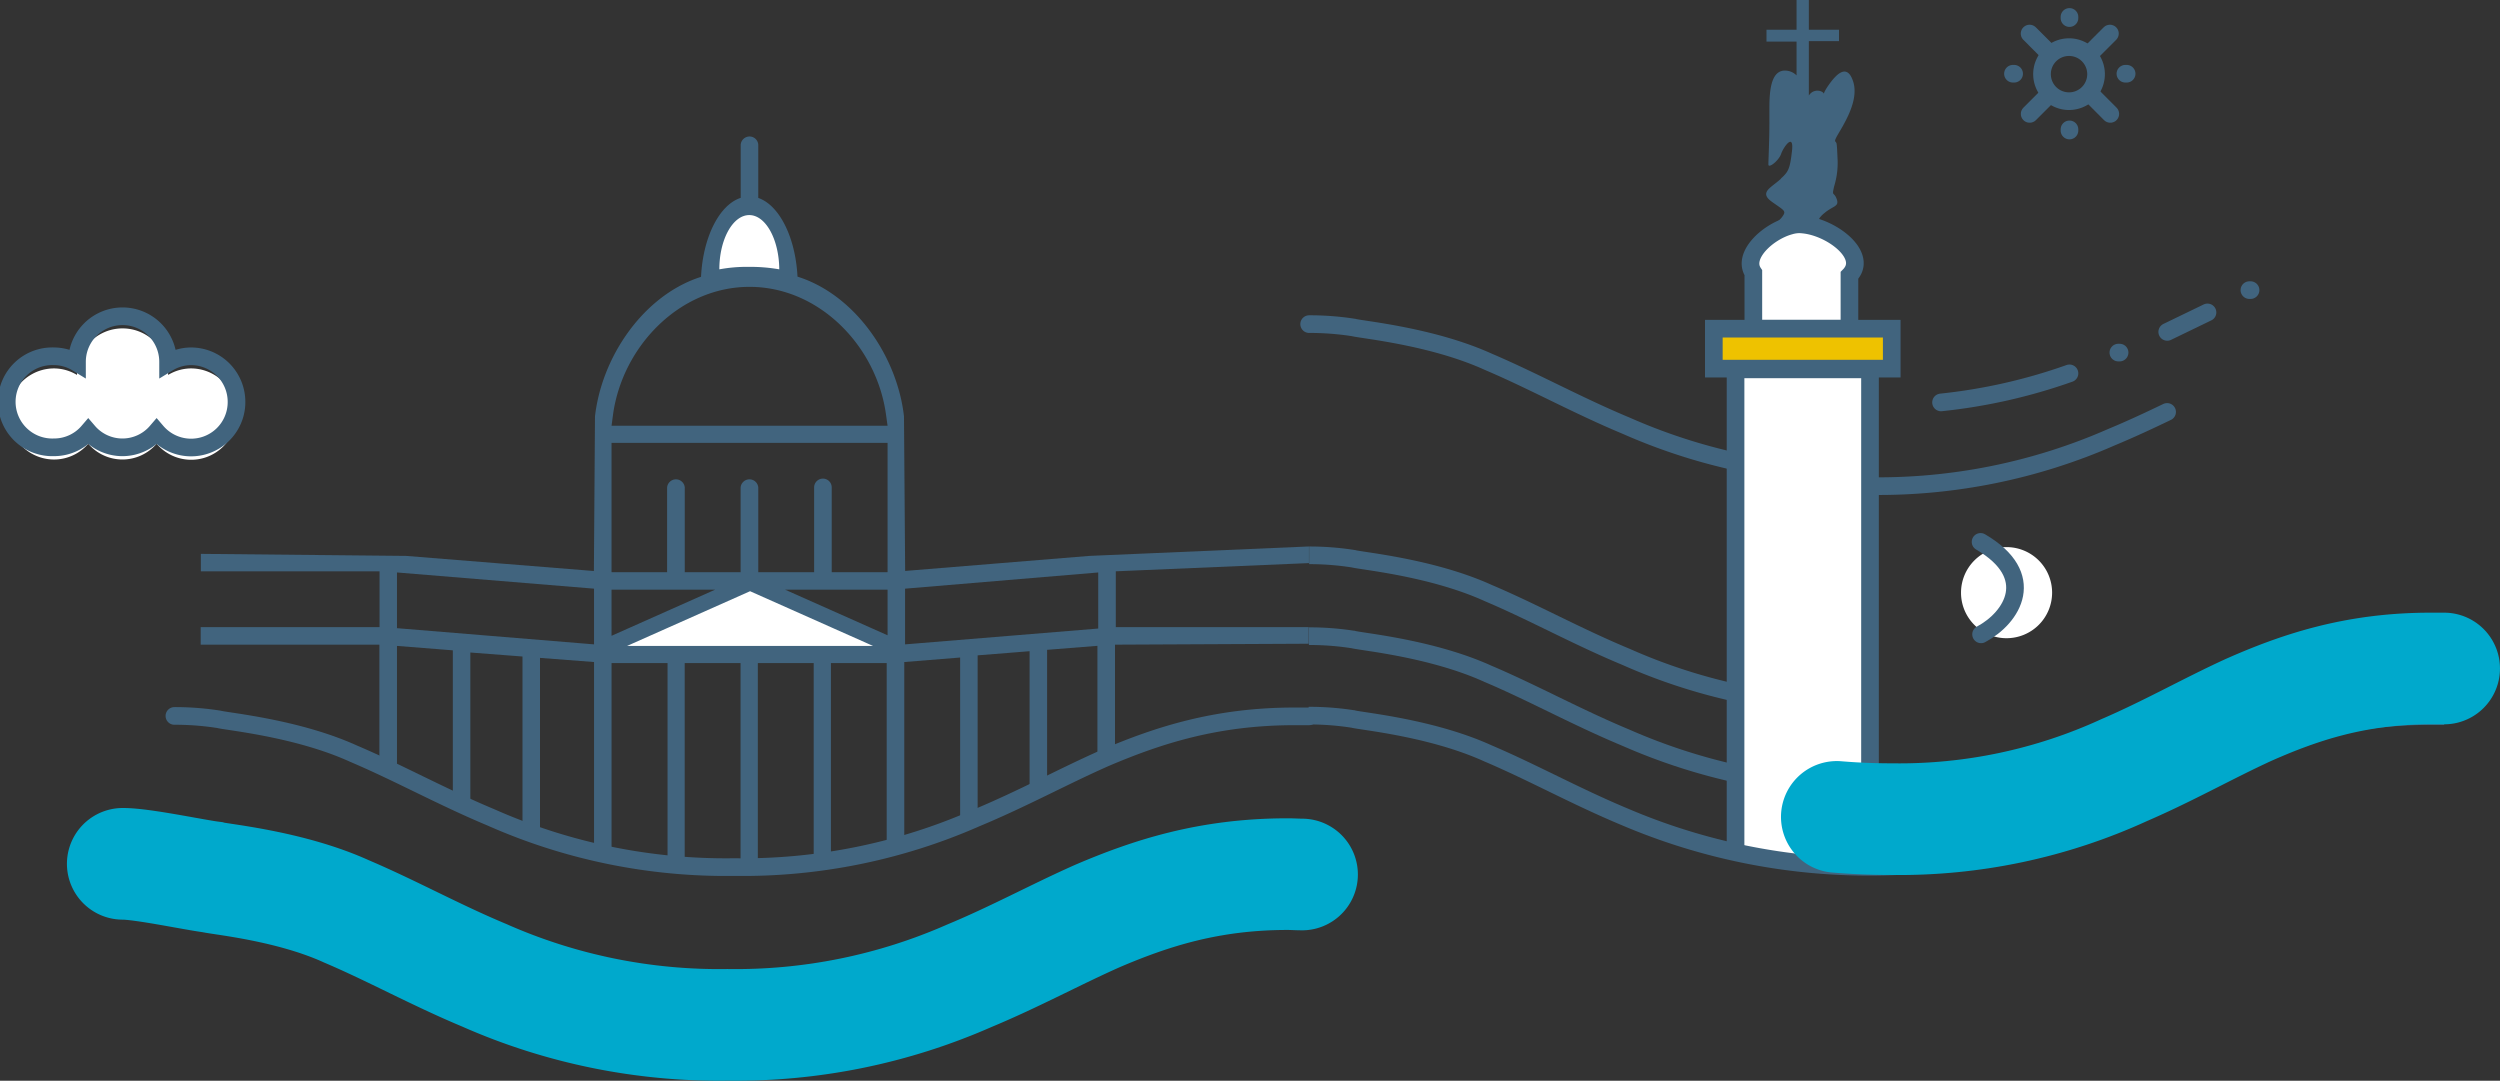 <?xml version="1.0" encoding="UTF-8"?> <svg xmlns="http://www.w3.org/2000/svg" id="Слой_1" data-name="Слой 1" viewBox="0 0 344.17 148.78"><rect x="0" y="0" width="344.17" height="148.78" fill="#333333" stroke="none"/> <defs> <style>.cls-1{fill:#fff;}.cls-10,.cls-2,.cls-3,.cls-4,.cls-6,.cls-8,.cls-9{fill:none;}.cls-2{stroke:#00a9cc;stroke-width:15.37px;}.cls-2,.cls-3,.cls-8,.cls-9{stroke-linecap:round;}.cls-2,.cls-3,.cls-4{stroke-miterlimit:10;}.cls-3,.cls-4,.cls-6,.cls-8,.cls-9{stroke:#41647e;}.cls-3,.cls-4,.cls-6,.cls-8{stroke-width:2.43px;}.cls-5{fill:#41647e;}.cls-7{fill:#eec200;}.cls-8,.cls-9{stroke-linejoin:round;}.cls-9{stroke-width:2.43px;}</style> </defs> <polygon class="cls-1" points="102.21 80.33 84.43 89.39 121.24 89.85 121.13 88.47 102.21 80.33 102.21 80.33"></polygon> <path class="cls-1" d="M118,39.57l-3.89,2.76a47.19,47.19,0,0,0-.92,4.7,20.31,20.31,0,0,1,.23,2.29h9.86l-.12-4.7-3.21-4.36-2-.69Z" transform="translate(-15.1 -11.08)"></path> <path class="cls-2" d="M194.35,131.47c-.65,0-1.28-.05-2-.05-10.79,0-18.77,2.61-26.09,5.73-5.83,2.58-11.36,5.62-17.73,8.27a79.76,79.76,0,0,1-33.29,6.75,79.86,79.86,0,0,1-33.44-6.81c-6.82-2.85-12.7-6.13-19-8.81-7.73-3.52-17.37-4.41-18.52-4.72C41.87,131.53,34.75,130,32,130" transform="translate(-15.1 -11.08)"></path> <path class="cls-3" d="M195.31,109.7c-.65,0-1.29,0-2,0-10.79,0-18.77,2.61-26.09,5.73-5.83,2.58-11.36,5.62-17.73,8.27a79.76,79.76,0,0,1-33.29,6.75,79.78,79.78,0,0,1-33.44-6.81c-6.82-2.85-12.7-6.13-19-8.81-7.74-3.52-17.37-4.41-18.52-4.72a38.85,38.85,0,0,0-6.13-.47" transform="translate(-15.1 -11.08)"></path> <path class="cls-4" d="M263,107.89A78.56,78.56,0,0,1,239,101.53c-6.83-2.84-12.71-6.13-19-8.8-7.74-3.52-17.38-4.41-18.53-4.72a38.93,38.93,0,0,0-6.14-.48" transform="translate(-15.1 -11.08)"></path> <path class="cls-5" d="M168.71,97.42V89.73L195.3,88.6V86.31l-30.24,1.3-25.35,2.07-.16-21.28c-.91-8.06-6.45-16.35-14.13-19.06l-.53-.18c-.28-5.44-2.51-9.84-5.4-10.83V31a1.21,1.21,0,0,0-1.21-1.13A1.23,1.23,0,0,0,117.07,31v7.32c-2.93.95-5.19,5.38-5.46,10.87l-.47.16c-7.68,2.71-13.22,11-14.13,19.06l-.15,21.28L71,87.61l-28.25-.28v2.4h24.6v7.69H42.73v2.41h24.6v17.39h2.42V100l7.69.61v21.55h2.41V100.91l7.18.55v23.88h2.41V101.65l7.44.57v26.14h2.41v-26H107V129s0,0,0,.07,0,0,0,.07v.08h0a1.19,1.19,0,0,0,2.36,0h0v-.14h0V102.36h7.69v26.77h0v.06h0a1.19,1.19,0,0,0,2.38,0h0V102.36h7.69V129s0,.05,0,.08,0,.05,0,.08v.07h0a1.19,1.19,0,0,0,1.18,1.06,1.21,1.21,0,0,0,1.19-1.06h0V102.36h7.68v25.19h2.42V102.22l7.69-.62v22.58h2.41V101.3l7.15-.57v19h2.41V100.54l6.93-.55v15.55h2.42V99.83l26.66-.13V97.42ZM96.88,99.79,69.75,97.56V89.89l27.13,2.23v7.67Zm2.41-1.18V92.26h14.26L99.29,98.61Zm0-26.56h38v17.8H129.6V78.18a1.21,1.21,0,1,0-2.42,0c0,.09,0,11.67,0,11.67h-7.69V78.18a1.22,1.22,0,0,0-2.43,0c0,.09,0,11.67,0,11.67h-7.69V78.18a1.22,1.22,0,0,0-2.43,0V89.85H99.29V72.05Zm38,20.21v6.28l-14.11-6.28ZM101.44,100l16.92-7.53L135.28,100Zm20.94-51.84a22.75,22.75,0,0,0-4.19-.34,20.5,20.5,0,0,0-4.06.34c0-4.13,1.86-7.47,4.12-7.47s4.1,3.34,4.13,7.47Zm14.91,21.53h-38l.2-1.5c1.29-9.44,9.19-17.62,18.8-17.62s17.51,8.18,18.79,17.62l.21,1.5Zm29,27.92L139.7,99.79V92.12l26.59-2.23v7.67Z" transform="translate(-15.1 -11.08)"></path> <path class="cls-5" d="M260.28,35.69l-.22.19c-1.26,1.1-2.79,1.73-1,3s2,1.23,1.34,2.12c-.55.71-1.61,1.21-1,2.11a7,7,0,0,1,3.32-1,8.88,8.88,0,0,1,2.69.52,1.48,1.48,0,0,0,.21-.7c-.05-.33-.26-.47,0-.87a3.72,3.72,0,0,1,.67-.67c1.2-1,2.05-.85,1.66-1.92s-.71-.23-.33-1.8a10.9,10.9,0,0,0,.46-3.59c-.06-1.14-.06-1.58-.13-2.15s-.59-.06.29-1.54c.24-.41.56-.94.87-1.54.85-1.6,1.7-3.74,1.11-5.55-.81-2.49-2.24-1.11-3.34.44s-.42,1.32-.91,1a1.36,1.36,0,0,0-1.85.5v-7.5h4.15V15.17h-4.15V11.08h-1.69v4.09h-4.14v1.64h4.14v4.65a2.28,2.28,0,0,0-1.86-.65c-1.42.22-1.88,2.08-1.88,5,0,.64,0,1.34,0,2.05,0,2.56-.14,5.26-.14,5.86s1.43-.51,1.75-1.45,1.79-3,1.5-.41c-.28,2.45-.48,2.86-1.54,3.81Z" transform="translate(-15.1 -11.08)"></path> <path class="cls-1" d="M256.49,56.33h13.22V49a2.84,2.84,0,0,0,.36-.45c1.69-2.53-2.48-5.82-6.11-6.47a8.44,8.44,0,0,0-1.09-.12,4.65,4.65,0,0,0-1.39.21c-3,.82-6.59,4.08-5,6.46v7.71Z" transform="translate(-15.1 -11.08)"></path> <path class="cls-6" d="M256.49,56.33h13.22V49a2.84,2.84,0,0,0,.36-.45c1.69-2.53-2.48-5.82-6.11-6.47a8.44,8.44,0,0,0-1.09-.12,4.65,4.65,0,0,0-1.39.21c-3,.82-6.59,4.08-5,6.46v7.71Z" transform="translate(-15.1 -11.08)"></path> <polygon class="cls-7" points="246.41 45.25 235.94 45.25 235.94 50.75 246.41 50.75 260.43 50.75 260.43 45.25 246.41 45.25 246.41 45.25"></polygon> <polygon class="cls-6" points="246.41 45.25 235.94 45.25 235.94 50.75 246.41 50.75 260.43 50.75 260.43 45.25 246.41 45.25 246.41 45.25"></polygon> <path class="cls-8" d="M294.51,15.7l2.55,2.55M303,24.13l2.62,2.63" transform="translate(-15.1 -11.08)"></path> <path class="cls-3" d="M302.57,23.92a3.72,3.72,0,1,0-5.26,0,3.72,3.72,0,0,0,5.26,0Z" transform="translate(-15.1 -11.08)"></path> <path class="cls-8" d="M305.57,15.7l-2.64,2.64M297,24.28l-2.48,2.48" transform="translate(-15.1 -11.08)"></path> <path class="cls-9" d="M307.87,21.23h-.17m-15.32,0h-.16M300,13.41v.16m0,15.32v.16" transform="translate(-15.1 -11.08)"></path> <path class="cls-3" d="M313.44,67.79c-2.47,1.19-5,2.37-7.67,3.48A79.8,79.8,0,0,1,272.44,78M300,62.48a76.44,76.44,0,0,1-17.68,4m-25.1,8.78A79.88,79.88,0,0,1,239,69.7c-6.83-2.85-12.71-6.13-19-8.81-7.74-3.52-17.38-4.41-18.53-4.72a39,39,0,0,0-6.14-.47M319,54.09l-5.54,2.68" transform="translate(-15.1 -11.08)"></path> <path class="cls-8" d="M306.9,59.62h-.17m18.2-8.6h-.16" transform="translate(-15.1 -11.08)"></path> <path class="cls-4" d="M254.32,117.65a81.68,81.68,0,0,1-15.36-5c-6.82-2.84-12.71-6.13-19-8.8-7.74-3.52-17.38-4.41-18.53-4.72a39,39,0,0,0-6.14-.47" transform="translate(-15.1 -11.08)"></path> <polyline class="cls-1" points="257.44 119.84 257.44 50.85 246.39 50.85 238.93 50.85 238.93 117.07"></polyline> <polyline class="cls-6" points="257.44 119.84 257.44 50.85 246.39 50.85 238.93 50.85 238.93 117.07"></polyline> <path class="cls-4" d="M351.58,109.66c-.65,0-1.28,0-2,0-10.8,0-18.79,2.61-26.11,5.74-5.84,2.57-11.37,5.61-17.75,8.26a85.63,85.63,0,0,1-66.79-.06c-6.83-2.84-12.71-6.13-19-8.81-7.74-3.52-17.38-4.41-18.53-4.72a39,39,0,0,0-6.14-.47" transform="translate(-15.1 -11.08)"></path> <path class="cls-2" d="M351.58,103.11c-.62,0-1.23,0-1.88,0-10.39,0-18.07,2.61-25.11,5.73-5.62,2.58-10.94,5.62-17.06,8.26a74.25,74.25,0,0,1-32,6.75c-2.67,0-5.19-.11-7.56-.31" transform="translate(-15.1 -11.08)"></path> <path class="cls-1" d="M291.33,98.94a6.27,6.27,0,1,0-6.26-6.27,6.26,6.26,0,0,0,6.26,6.27Z" transform="translate(-15.1 -11.08)"></path> <path class="cls-10" d="M291.33,98.94a6.27,6.27,0,1,0-6.26-6.27,6.26,6.26,0,0,0,6.26,6.27Z" transform="translate(-15.1 -11.08)"></path> <path class="cls-3" d="M287.83,98.41c4.35-2.32,7.9-8.08-.07-12.73" transform="translate(-15.1 -11.08)"></path> <path class="cls-1" d="M47.66,68.07a6.27,6.27,0,0,0-6.27-6.27,6.15,6.15,0,0,0-3.15.9s0-.09,0-.14a6.27,6.27,0,0,0-12.54,0s0,.1,0,.14a6.15,6.15,0,0,0-3.15-.9,6.27,6.27,0,1,0,0,12.54,6.19,6.19,0,0,0,4.7-2.17,6.19,6.19,0,0,0,9.41,0,6.24,6.24,0,0,0,11-4.1Z" transform="translate(-15.1 -11.08)"></path> <path class="cls-3" d="M47.66,66.39a6.27,6.27,0,0,0-6.27-6.26,6.15,6.15,0,0,0-3.15.9c0-.05,0-.09,0-.14a6.27,6.27,0,1,0-12.54,0s0,.09,0,.14a6.15,6.15,0,0,0-3.15-.9,6.27,6.27,0,1,0,0,12.53,6.18,6.18,0,0,0,4.7-2.16,6.2,6.2,0,0,0,9.41,0,6.25,6.25,0,0,0,11-4.11Z" transform="translate(-15.1 -11.08)"></path> </svg> 